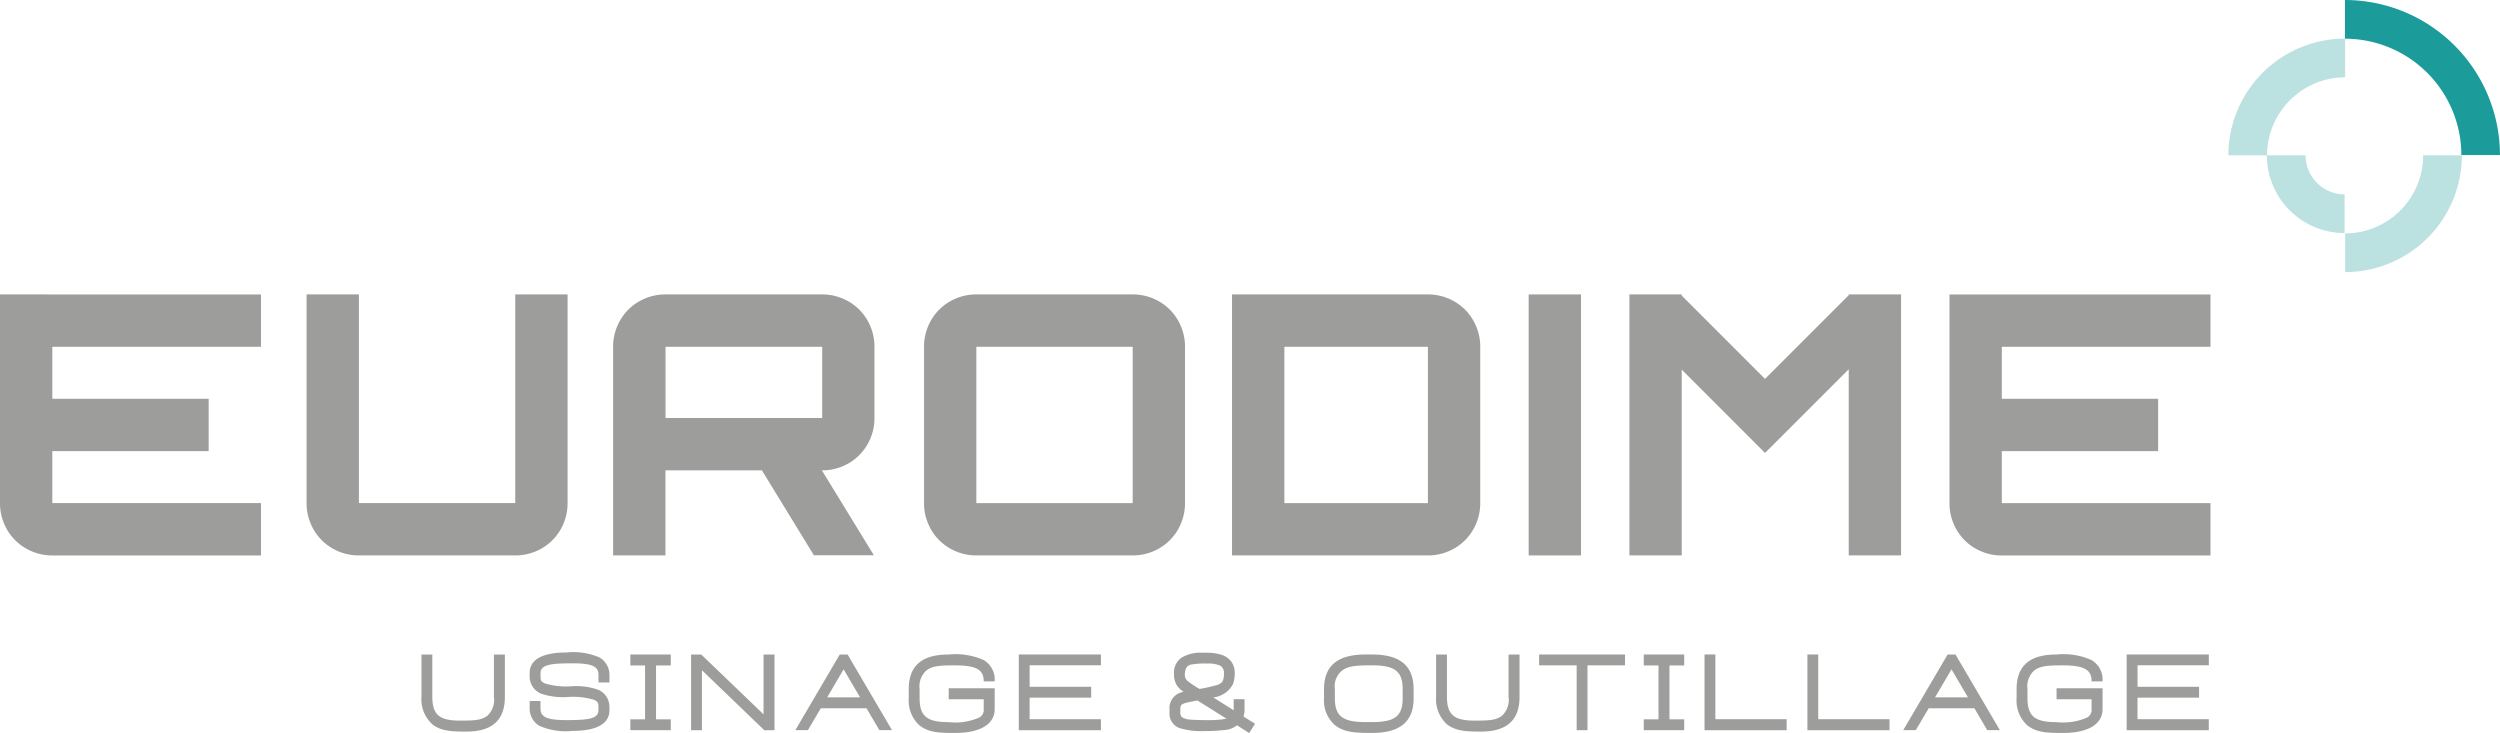 <svg xmlns="http://www.w3.org/2000/svg" width="242.7" height="71.155" viewBox="0 0 242.7 71.155">
  <g id="Groupe_7119" data-name="Groupe 7119" transform="translate(795.664 -152.361)">
    <g id="Groupe_7067" data-name="Groupe 7067" transform="translate(-754.744 215.706)">
      <path id="Tracé_20321" data-name="Tracé 20321" d="M-759.659,213.449a3.294,3.294,0,0,1-1-2.619v-4.107h1.054v4.107c0,1.788.734,2.31,2.706,2.31,1.4,0,2.106-.039,2.666-.5a2.108,2.108,0,0,0,.61-1.807v-4.107h1.062v4.107c0,2.446-1.44,3.373-3.76,3.373-1.468,0-2.493-.057-3.343-.754" transform="translate(760.655 -206.528)" fill="#9d9d9c"/>
      <path id="Tracé_20322" data-name="Tracé 20322" d="M-750.706,213.689a1.951,1.951,0,0,1-.967-1.711v-.715h1.053v.715c0,.8.513,1.141,2.543,1.141,2.117,0,3.082-.136,3.082-.956v-.319c0-.425-.068-.532-.444-.7a7.188,7.188,0,0,0-2.638-.261,6.751,6.751,0,0,1-2.514-.339,1.8,1.8,0,0,1-1.082-1.661v-.319c0-1.518,1.6-2.012,3.6-2.012a6.379,6.379,0,0,1,3.179.484,1.951,1.951,0,0,1,.967,1.711v.715h-1.064v-.715c0-.8-.5-1.141-2.533-1.141-2.115,0-3.093.134-3.093.957v.319c0,.425.078.521.455.686a7.194,7.194,0,0,0,2.638.259,6.539,6.539,0,0,1,2.514.35,1.8,1.8,0,0,1,1.082,1.662v.319c0,1.507-1.6,2.01-3.6,2.01a6.358,6.358,0,0,1-3.179-.484" transform="translate(762.172 -206.556)" fill="#9d9d9c"/>
    </g>
    <path id="Tracé_20323" data-name="Tracé 20323" d="M-743.31,206.722v1.064h1.43v5.229h-1.43v1.053h3.924v-1.053h-1.43v-5.229h1.43v-1.064Z" transform="translate(8.839 9.178)" fill="#9d9d9c"/>
    <path id="Tracé_20324" data-name="Tracé 20324" d="M-731.23,206.722v5.809l-6.05-5.809h-.985v7.346h1.053v-5.818l6.05,5.818h.995v-7.346Z" transform="translate(9.691 9.178)" fill="#9d9d9c"/>
    <path id="Tracé_20325" data-name="Tracé 20325" d="M-724.918,208.162l1.594,2.715h-3.188Zm-.376-1.44-4.311,7.345h1.218l1.255-2.126h4.436l1.248,2.126h1.226l-4.31-7.345Z" transform="translate(11.153 9.178)" fill="#9d9d9c"/>
    <g id="Groupe_7068" data-name="Groupe 7068" transform="translate(-707.442 215.9)">
      <path id="Tracé_20326" data-name="Tracé 20326" d="M-719.151,213.594a3.237,3.237,0,0,1-1.034-2.619v-.888c0-2.455,1.489-3.364,3.866-3.364a6.7,6.7,0,0,1,3.412.541,2.2,2.2,0,0,1,1.062,2.068h-1.062c0-1.081-.609-1.556-2.813-1.556-1.448,0-2.183.049-2.774.513a2.081,2.081,0,0,0-.637,1.8v.888c0,1.779.773,2.31,2.812,2.31a5.84,5.84,0,0,0,2.891-.406.839.839,0,0,0,.521-.859v-.957h-3.4V210h4.465v2.021c0,1.449-1.362,2.319-3.876,2.319-1.516,0-2.57-.049-3.431-.745" transform="translate(720.185 -206.722)" fill="#9d9d9c"/>
    </g>
    <path id="Tracé_20327" data-name="Tracé 20327" d="M-711.045,206.722v7.346h7.974V213h-6.922v-2.088h5.974v-1.054h-5.974v-2.088h6.922v-1.053Z" transform="translate(14.286 9.178)" fill="#9d9d9c"/>
    <g id="Groupe_7069" data-name="Groupe 7069" transform="translate(-682.123 215.726)">
      <path id="Tracé_20328" data-name="Tracé 20328" d="M-694,209.734a1.034,1.034,0,0,0,.638-.4,1.863,1.863,0,0,0,.116-.754.792.792,0,0,0-.367-.754,2.956,2.956,0,0,0-1.3-.2,7.11,7.11,0,0,0-1.557.105.7.7,0,0,0-.453.348,1.6,1.6,0,0,0-.116.677.743.743,0,0,0,.29.58,8.489,8.489,0,0,0,1.141.754,13.744,13.744,0,0,0,1.6-.358m.647,3.305a2.322,2.322,0,0,1,.378-.048l-2.832-1.778h-.029c-.521.1-.9.173-1.13.241s-.387.145-.436.241a.687.687,0,0,0-.067.4v.318a.5.5,0,0,0,.231.464,1.742,1.742,0,0,0,.763.193c.348.029.88.049,1.6.049a10.879,10.879,0,0,0,1.526-.077m1.382.58a2.173,2.173,0,0,1-1.189.455,15.917,15.917,0,0,1-1.981.106,7.361,7.361,0,0,1-2.309-.261,1.471,1.471,0,0,1-1.073-1.509v-.318a1.588,1.588,0,0,1,1.373-1.72,2.234,2.234,0,0,1-.658-.628,2.019,2.019,0,0,1-.279-1.161,1.744,1.744,0,0,1,.714-1.517,3.52,3.52,0,0,1,2.021-.493h.444a4.809,4.809,0,0,1,1.411.193,1.959,1.959,0,0,1,.957.649,1.849,1.849,0,0,1,.347,1.169,2.868,2.868,0,0,1-.184,1.064,2.462,2.462,0,0,1-1.9,1.265l1.982,1.247v-1.072h1.053v1.082a1.8,1.8,0,0,1-.049.415c-.029.117-.048.174-.048.185l1.121.7-.571.9Z" transform="translate(698.523 -206.573)" fill="#9d9d9c"/>
      <path id="Tracé_20329" data-name="Tracé 20329" d="M-678.059,210.974v-.888c0-1.759-.792-2.311-2.977-2.311-1.517,0-2.31.049-2.928.522a1.966,1.966,0,0,0-.677,1.788v.888c0,1.759.8,2.31,2.976,2.31h.629c2.184,0,2.977-.551,2.977-2.31m-6.552,2.629a3.18,3.18,0,0,1-1.083-2.629v-.888c0-2.465,1.566-3.364,4.03-3.364h.629c2.474,0,4.039.9,4.039,3.364v.888c0,2.465-1.565,3.364-4.039,3.364-1.585,0-2.677-.049-3.576-.735" transform="translate(700.689 -206.548)" fill="#9d9d9c"/>
      <path id="Tracé_20330" data-name="Tracé 20330" d="M-675.385,213.449a3.294,3.294,0,0,1-1-2.619v-4.107h1.053v4.107c0,1.788.734,2.31,2.706,2.31,1.4,0,2.107-.039,2.668-.5a2.115,2.115,0,0,0,.608-1.807v-4.107h1.064v4.107c0,2.446-1.441,3.373-3.759,3.373-1.469,0-2.494-.057-3.344-.754" transform="translate(702.261 -206.548)" fill="#9d9d9c"/>
    </g>
    <path id="Tracé_20331" data-name="Tracé 20331" d="M-667.829,206.722v1.053h3.643v6.293h1.053v-6.293h3.644v-1.053Z" transform="translate(21.583 9.178)" fill="#9d9d9c"/>
    <path id="Tracé_20332" data-name="Tracé 20332" d="M-659.137,206.722v1.064h1.43v5.229h-1.43v1.053h3.925v-1.053h-1.43v-5.229h1.43v-1.064Z" transform="translate(23.05 9.178)" fill="#9d9d9c"/>
    <path id="Tracé_20333" data-name="Tracé 20333" d="M-654.091,206.722v7.346h7.973V213h-6.92v-6.283Z" transform="translate(23.902 9.178)" fill="#9d9d9c"/>
    <path id="Tracé_20334" data-name="Tracé 20334" d="M-645.547,206.722v7.346h7.973V213h-6.92v-6.283Z" transform="translate(25.345 9.178)" fill="#9d9d9c"/>
    <path id="Tracé_20335" data-name="Tracé 20335" d="M-632.9,208.162l1.594,2.715h-3.19Zm-.376-1.44-4.31,7.345h1.217l1.255-2.126h4.437l1.247,2.126h1.227l-4.31-7.345Z" transform="translate(26.688 9.178)" fill="#9d9d9c"/>
    <g id="Groupe_7070" data-name="Groupe 7070" transform="translate(-599.892 215.9)">
      <path id="Tracé_20336" data-name="Tracé 20336" d="M-627.136,213.594a3.236,3.236,0,0,1-1.034-2.619v-.888c0-2.455,1.489-3.364,3.866-3.364a6.7,6.7,0,0,1,3.412.541,2.2,2.2,0,0,1,1.064,2.068h-1.064c0-1.081-.609-1.556-2.813-1.556-1.448,0-2.183.049-2.772.513a2.078,2.078,0,0,0-.638,1.8v.888c0,1.779.773,2.31,2.812,2.31a5.84,5.84,0,0,0,2.891-.406.839.839,0,0,0,.521-.859v-.957h-3.4V210h4.466v2.021c0,1.449-1.363,2.319-3.877,2.319-1.516,0-2.569-.049-3.43-.745" transform="translate(628.17 -206.722)" fill="#9d9d9c"/>
    </g>
    <path id="Tracé_20337" data-name="Tracé 20337" d="M-619.029,206.722v7.346h7.972V213h-6.92v-2.088H-612v-1.054h-5.973v-2.088h6.92v-1.053Z" transform="translate(29.822 9.178)" fill="#9d9d9c"/>
    <rect id="Rectangle_2897" data-name="Rectangle 2897" width="5.081" height="25.338" transform="translate(-647.262 180.944)" fill="#9d9d9c"/>
    <g id="Groupe_7071" data-name="Groupe 7071" transform="translate(-795.664 180.944)">
      <path id="Tracé_20338" data-name="Tracé 20338" d="M-795.664,176.815v20.257a5.045,5.045,0,0,0,.394,1.984,4.988,4.988,0,0,0,1.081,1.622,5.02,5.02,0,0,0,1.622,1.082,5.063,5.063,0,0,0,1.982.394h20.258v-5.081h-20.258v-5.047h15.177v-5.081h-15.177V181.9h20.258v-5.081Z" transform="translate(795.664 -176.815)" fill="#9d9d9c"/>
      <path id="Tracé_20339" data-name="Tracé 20339" d="M-608.407,181.9v-5.081h-25.338v20.257a5.065,5.065,0,0,0,.393,1.984,5.04,5.04,0,0,0,1.082,1.624,5.037,5.037,0,0,0,1.622,1.081,5.065,5.065,0,0,0,1.983.394h20.257v-5.082h-20.257v-5.047h15.176v-5.082h-15.176V181.9Z" transform="translate(823.001 -176.815)" fill="#9d9d9c"/>
    </g>
    <path id="Tracé_20340" data-name="Tracé 20340" d="M-638.96,176.814h-.081v.08l-8.124,8.124-8.085-8.085v-.118h-5.082v25.338h5.081V184.116l4.493,4.494,3.592,3.595,3.6-3.595,4.528-4.531v18.074h5.08V176.815h-5Z" transform="translate(22.849 4.128)" fill="#9d9d9c"/>
    <g id="Groupe_7072" data-name="Groupe 7072" transform="translate(-765.902 180.944)">
      <path id="Tracé_20341" data-name="Tracé 20341" d="M-749.943,176.815v20.257h-15.176V176.815H-770.2v20.257a5.066,5.066,0,0,0,.394,1.984,5,5,0,0,0,1.082,1.622,5.024,5.024,0,0,0,1.622,1.082,5.065,5.065,0,0,0,1.983.393h15.176a5.065,5.065,0,0,0,1.984-.393,5.006,5.006,0,0,0,1.621-1.082,5.027,5.027,0,0,0,1.083-1.622,5.065,5.065,0,0,0,.393-1.984V176.815Z" transform="translate(770.201 -176.815)" fill="#9d9d9c"/>
      <path id="Tracé_20342" data-name="Tracé 20342" d="M-720.843,178.29a5.029,5.029,0,0,0-1.625-1.081,5.058,5.058,0,0,0-1.985-.394h-15.2a5.052,5.052,0,0,0-1.986.394,5.03,5.03,0,0,0-1.625,1.081,5.021,5.021,0,0,0-1.082,1.624,5.032,5.032,0,0,0-.394,1.982v20.257h5.081v-8.26h9.362l5.047,8.244h5.822l-5.047-8.244h.025a5.069,5.069,0,0,0,1.984-.393,5.034,5.034,0,0,0,1.622-1.082,5.054,5.054,0,0,0,1.082-1.622,5.059,5.059,0,0,0,.393-1.982V181.9a5.064,5.064,0,0,0-.394-1.984A5.031,5.031,0,0,0-720.843,178.29Zm-3.6,10.523h-15.209V181.9h15.209Z" transform="translate(774.5 -176.815)" fill="#9d9d9c"/>
      <path id="Tracé_20343" data-name="Tracé 20343" d="M-695.055,178.29a5.022,5.022,0,0,0-1.622-1.082,5.064,5.064,0,0,0-1.983-.393h-15.177a5.053,5.053,0,0,0-1.981.393,5.016,5.016,0,0,0-1.623,1.082,5.014,5.014,0,0,0-1.081,1.622,5.047,5.047,0,0,0-.394,1.984v15.177a5.042,5.042,0,0,0,.394,1.982,5,5,0,0,0,1.081,1.622,4.994,4.994,0,0,0,1.623,1.081,5.036,5.036,0,0,0,1.982.394h15.176a5.044,5.044,0,0,0,1.983-.394,5,5,0,0,0,1.622-1.081,5.024,5.024,0,0,0,1.082-1.622,5.062,5.062,0,0,0,.393-1.982V181.9a5.068,5.068,0,0,0-.393-1.984A5.037,5.037,0,0,0-695.055,178.29Zm-3.606,18.783h-15.176V181.9h15.176Z" transform="translate(778.859 -176.815)" fill="#9d9d9c"/>
      <path id="Tracé_20344" data-name="Tracé 20344" d="M-669.632,179.912a5.051,5.051,0,0,0-1.081-1.622,5.041,5.041,0,0,0-1.624-1.082,5.064,5.064,0,0,0-1.983-.393h-19.016v25.338h19.015a5.045,5.045,0,0,0,1.983-.394,5.02,5.02,0,0,0,1.624-1.081,5.021,5.021,0,0,0,1.081-1.622,5.063,5.063,0,0,0,.394-1.982V181.9A5.069,5.069,0,0,0-669.632,179.912Zm-4.688,17.161h-13.934V181.9h13.934Z" transform="translate(783.178 -176.815)" fill="#9d9d9c"/>
    </g>
    <g id="Groupe_7079" data-name="Groupe 7079" transform="translate(-579.334 152.361)">
      <g id="Groupe_7074" data-name="Groupe 7074" transform="translate(11.335 15.077)" opacity="0.3">
        <g id="Groupe_7073" data-name="Groupe 7073">
          <path id="Tracé_20345" data-name="Tracé 20345" d="M-600.884,176.6a11.348,11.348,0,0,0,11.335-11.335h-3.758a7.586,7.586,0,0,1-7.577,7.578Z" transform="translate(600.884 -165.26)" fill="#1b9c9a"/>
        </g>
      </g>
      <g id="Groupe_7076" data-name="Groupe 7076" transform="translate(0 3.743)" opacity="0.3">
        <g id="Groupe_7075" data-name="Groupe 7075">
          <path id="Tracé_20346" data-name="Tracé 20346" d="M-610.582,166.9h3.758a7.585,7.585,0,0,1,7.578-7.576v-3.758A11.347,11.347,0,0,0-610.582,166.9" transform="translate(610.582 -155.563)" fill="#1b9c9a"/>
        </g>
      </g>
      <g id="Groupe_7078" data-name="Groupe 7078" transform="translate(3.738 15.077)" opacity="0.3">
        <g id="Groupe_7077" data-name="Groupe 7077">
          <path id="Tracé_20347" data-name="Tracé 20347" d="M-599.836,172.811v-3.758a3.8,3.8,0,0,1-3.792-3.793h-3.757a7.558,7.558,0,0,0,7.548,7.551" transform="translate(607.384 -165.26)" fill="#1b9c9a"/>
        </g>
      </g>
      <path id="Tracé_20348" data-name="Tracé 20348" d="M-585.847,167.412H-589.6A11.306,11.306,0,0,0-600.9,156.119v-3.758a15.069,15.069,0,0,1,15.051,15.051" transform="translate(612.217 -152.361)" fill="#1b9c9a"/>
    </g>
  </g>
</svg>
